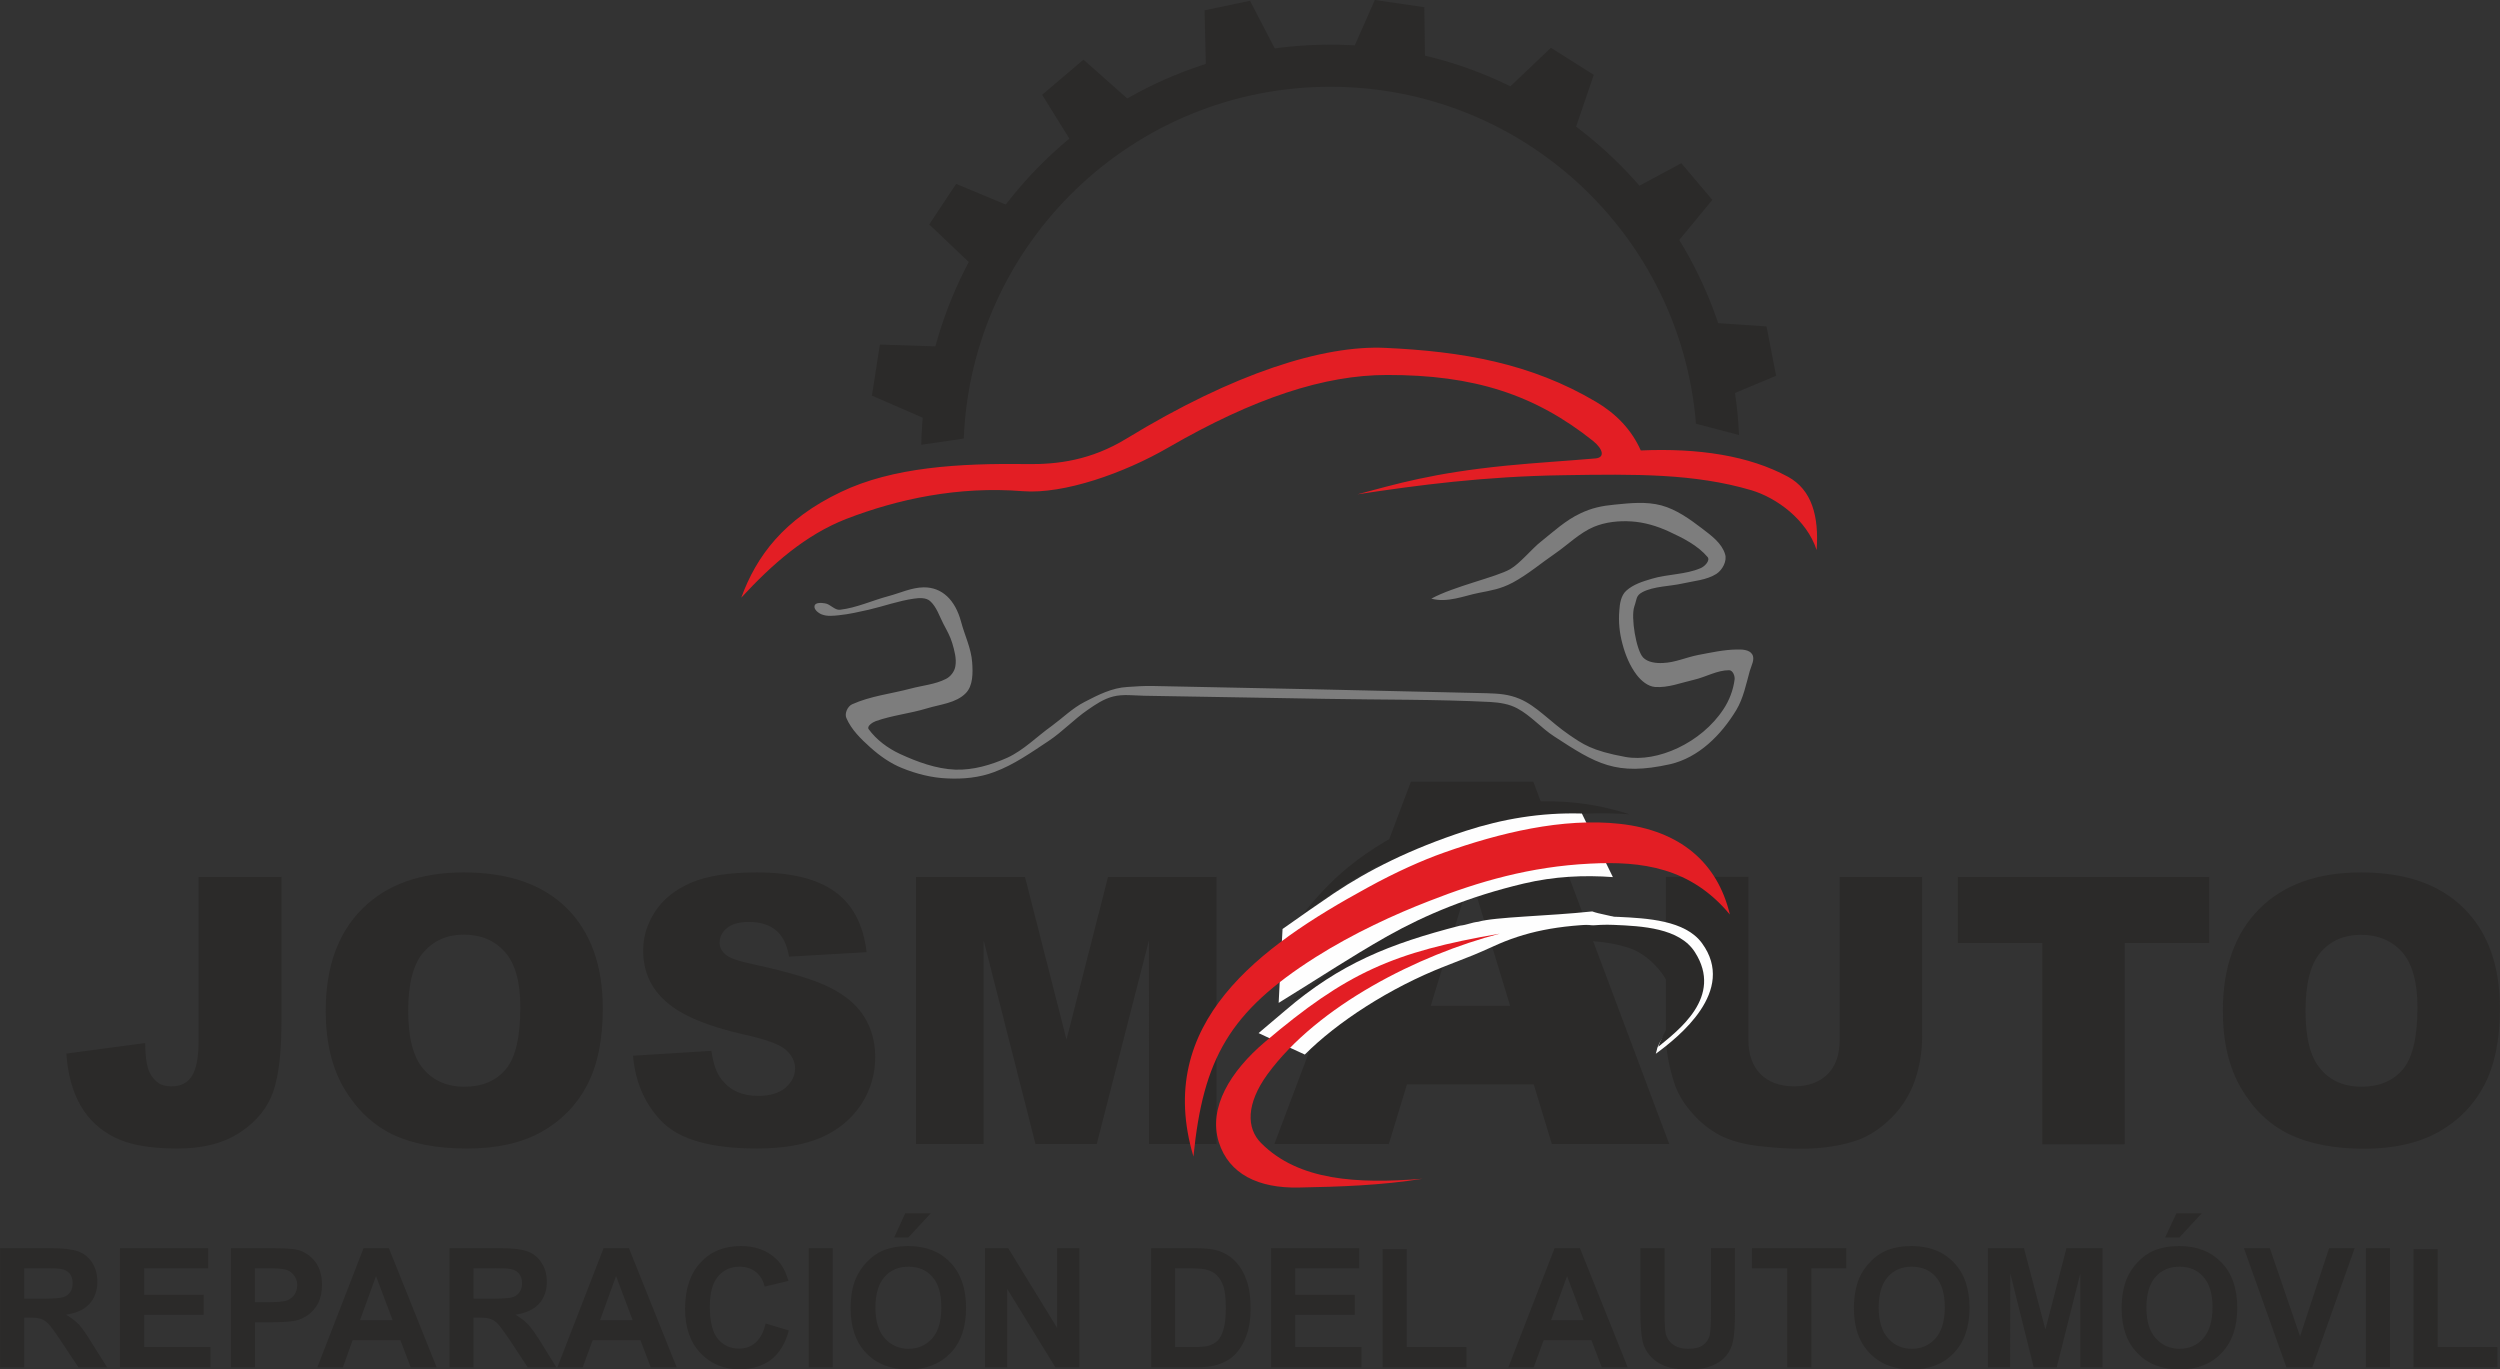<?xml version="1.0" encoding="utf-8"?>
<!-- Generator: Adobe Illustrator 15.0.0, SVG Export Plug-In . SVG Version: 6.00 Build 0)  -->
<!DOCTYPE svg PUBLIC "-//W3C//DTD SVG 1.1//EN" "http://www.w3.org/Graphics/SVG/1.1/DTD/svg11.dtd">
<svg version="1.1" id="Layer_1" xmlns="http://www.w3.org/2000/svg" xmlns:xlink="http://www.w3.org/1999/xlink" x="0px" y="0px"
	 width="361.035px" height="197.77px" viewBox="0 0 361.035 197.77" enable-background="new 0 0 361.035 197.77"
	 xml:space="preserve">
<rect x="0" y="0" width="361.035" height="197.77" fill="#333333" stroke="none"/>
<g id="Capa_x0020_1">
	<g id="_2775485352288">
		<path fill="#2B2A29" d="M0.01,197.461v-17.207h7.293c1.858,0,3.183,0.17,4.027,0.479c0.816,0.311,1.492,0.846,1.999,1.634
			c0.479,0.788,0.732,1.69,0.732,2.704c0,1.295-0.366,2.365-1.127,3.21c-0.76,0.845-1.887,1.352-3.379,1.577
			c0.732,0.45,1.352,0.929,1.858,1.436c0.479,0.535,1.127,1.465,1.943,2.816l2.112,3.352h-4.14l-2.507-3.773
			c-0.873-1.324-1.492-2.169-1.83-2.507s-0.676-0.591-1.042-0.704c-0.366-0.141-0.957-0.197-1.746-0.197H3.501v7.182H0.01z
			 M3.501,187.548h2.563c1.662,0,2.704-0.085,3.098-0.226c0.423-0.141,0.761-0.395,0.986-0.732c0.225-0.338,0.338-0.76,0.338-1.295
			c0-0.563-0.142-1.042-0.451-1.408c-0.31-0.338-0.731-0.563-1.295-0.647c-0.282-0.056-1.127-0.085-2.534-0.085H3.501V187.548z
			 M17.328,197.461v-17.207h12.729v2.9H20.82v3.83h8.589v2.9H20.82v4.646h9.574v2.93H17.328z M33.351,197.461v-17.207h5.547
			c2.112,0,3.492,0.085,4.14,0.254c0.986,0.281,1.803,0.845,2.479,1.689c0.647,0.873,0.985,2,0.985,3.352
			c0,1.07-0.197,1.943-0.563,2.675c-0.394,0.704-0.872,1.268-1.464,1.69c-0.592,0.394-1.183,0.676-1.803,0.816
			c-0.816,0.141-2.027,0.225-3.576,0.225h-2.28v6.506H33.351z M36.815,183.155v4.9h1.914c1.353,0,2.253-0.084,2.732-0.254
			c0.45-0.196,0.816-0.479,1.069-0.844c0.254-0.395,0.395-0.846,0.395-1.352c0-0.62-0.197-1.155-0.563-1.549
			c-0.366-0.423-0.816-0.676-1.38-0.761c-0.422-0.085-1.238-0.142-2.478-0.142H36.815z M63.06,197.461h-3.745l-1.493-3.915h-6.898
			l-1.408,3.915h-3.689l6.674-17.207h3.661L63.06,197.461z M56.696,190.646l-2.394-6.364l-2.31,6.364H56.696z M64.919,197.461
			v-17.207h7.294c1.83,0,3.182,0.17,3.998,0.479c0.846,0.311,1.493,0.846,2,1.634s0.76,1.69,0.76,2.704
			c0,1.295-0.365,2.365-1.126,3.21s-1.887,1.352-3.407,1.577c0.76,0.45,1.38,0.929,1.858,1.436c0.479,0.535,1.154,1.465,1.972,2.816
			l2.083,3.352h-4.14l-2.478-3.773c-0.901-1.324-1.521-2.169-1.83-2.507c-0.338-0.338-0.677-0.591-1.07-0.704
			c-0.366-0.141-0.93-0.197-1.746-0.197h-0.704v7.182H64.919z M68.383,187.548h2.563c1.661,0,2.703-0.085,3.126-0.226
			c0.422-0.141,0.732-0.395,0.957-0.732c0.254-0.338,0.366-0.76,0.366-1.295c0-0.563-0.169-1.042-0.479-1.408
			c-0.281-0.338-0.732-0.563-1.295-0.647c-0.282-0.056-1.127-0.085-2.535-0.085h-2.703V187.548z M97.725,197.461H93.98l-1.492-3.915
			h-6.899l-1.437,3.915h-3.66l6.674-17.207h3.661L97.725,197.461z M91.361,190.646l-2.394-6.364l-2.309,6.364H91.361z
			 M110.567,191.125l3.351,1.014c-0.507,1.887-1.38,3.294-2.563,4.224c-1.211,0.901-2.731,1.38-4.562,1.38
			c-2.31,0-4.168-0.789-5.633-2.338c-1.492-1.576-2.225-3.688-2.225-6.42c0-2.845,0.761-5.069,2.225-6.646
			c1.465-1.605,3.408-2.393,5.83-2.393c2.111,0,3.801,0.619,5.125,1.887c0.788,0.731,1.352,1.773,1.746,3.153l-3.436,0.816
			c-0.197-0.872-0.62-1.577-1.268-2.112c-0.647-0.506-1.437-0.76-2.337-0.76c-1.296,0-2.31,0.451-3.098,1.38
			c-0.817,0.901-1.211,2.394-1.211,4.421c0,2.168,0.394,3.717,1.183,4.646c0.788,0.93,1.802,1.38,3.041,1.38
			c0.93,0,1.718-0.281,2.394-0.873C109.778,193.293,110.285,192.364,110.567,191.125z M116.791,197.461v-17.207h3.463v17.207
			H116.791z M122.844,188.957c0-1.746,0.254-3.21,0.789-4.421c0.394-0.873,0.929-1.662,1.604-2.338
			c0.677-0.703,1.408-1.238,2.226-1.576c1.069-0.451,2.309-0.676,3.688-0.676c2.534,0,4.563,0.787,6.083,2.365
			c1.521,1.576,2.28,3.773,2.28,6.561c0,2.788-0.731,4.957-2.252,6.533c-1.521,1.577-3.521,2.365-6.055,2.365
			c-2.563,0-4.591-0.788-6.111-2.365C123.605,193.856,122.844,191.716,122.844,188.957z M126.422,188.844
			c0,1.942,0.45,3.436,1.352,4.421c0.9,1.014,2.056,1.521,3.436,1.521s2.506-0.507,3.407-1.492c0.901-1.014,1.323-2.507,1.323-4.506
			c0-1.971-0.422-3.436-1.295-4.393c-0.845-0.986-2-1.465-3.436-1.465c-1.437,0-2.591,0.479-3.464,1.465
			C126.872,185.379,126.422,186.873,126.422,188.844z M129.125,178.706l1.605-3.491h3.688l-3.238,3.491H129.125z M142.248,197.461
			v-17.207h3.351l7.068,11.518v-11.518h3.21v17.207h-3.464l-6.955-11.321v11.321H142.248z M166.24,180.254h6.308
			c1.437,0,2.535,0.113,3.267,0.338c1.015,0.311,1.887,0.817,2.591,1.578c0.732,0.76,1.268,1.689,1.634,2.787
			c0.395,1.099,0.563,2.45,0.563,4.055c0,1.437-0.169,2.647-0.535,3.662c-0.423,1.267-1.014,2.252-1.831,3.041
			c-0.591,0.591-1.407,1.041-2.422,1.379c-0.76,0.226-1.773,0.367-3.069,0.367h-6.505V180.254z M169.704,183.155v11.377h2.591
			c0.957,0,1.661-0.056,2.084-0.141c0.563-0.141,1.042-0.395,1.408-0.732c0.365-0.338,0.676-0.873,0.9-1.661
			c0.226-0.761,0.338-1.802,0.338-3.126c0-1.352-0.112-2.365-0.338-3.069c-0.225-0.704-0.563-1.267-0.985-1.661
			c-0.422-0.395-0.957-0.676-1.605-0.816c-0.479-0.113-1.436-0.17-2.844-0.17H169.704z M183.558,197.461v-17.207h12.729v2.9h-9.236
			v3.83h8.589v2.9h-8.589v4.646h9.574v2.93H183.558z M199.667,197.461v-17.066h3.491v14.137h8.617v2.93H199.667z M235.064,197.461
			h-3.745l-1.493-3.915h-6.899l-1.436,3.915h-3.661l6.674-17.207h3.661L235.064,197.461z M228.7,190.646l-2.394-6.364l-2.31,6.364
			H228.7z M236.894,180.254h3.492v9.322c0,1.492,0.057,2.449,0.141,2.871c0.141,0.705,0.479,1.268,1.042,1.69
			c0.535,0.423,1.296,0.647,2.253,0.647c0.985,0,1.718-0.197,2.225-0.619c0.479-0.395,0.788-0.873,0.873-1.465
			c0.112-0.592,0.169-1.576,0.169-2.929v-9.519h3.464v9.04c0,2.056-0.085,3.521-0.281,4.394c-0.17,0.844-0.535,1.549-1.015,2.14
			c-0.507,0.591-1.183,1.07-2.027,1.408s-1.943,0.534-3.295,0.534c-1.633,0-2.872-0.196-3.717-0.591
			c-0.845-0.366-1.521-0.873-1.999-1.464c-0.507-0.62-0.817-1.239-0.986-1.915c-0.225-0.985-0.338-2.45-0.338-4.365V180.254z
			 M258.099,197.461v-14.307h-5.097v-2.9h13.629v2.9h-5.04v14.307H258.099z M267.73,188.957c0-1.746,0.281-3.21,0.788-4.421
			c0.395-0.873,0.93-1.662,1.605-2.338c0.676-0.703,1.437-1.238,2.225-1.576c1.07-0.451,2.31-0.676,3.718-0.676
			c2.534,0,4.562,0.787,6.082,2.365c1.521,1.576,2.281,3.773,2.281,6.561c0,2.788-0.761,4.957-2.281,6.533
			c-1.492,1.577-3.52,2.365-6.055,2.365c-2.534,0-4.59-0.788-6.082-2.365C268.491,193.856,267.73,191.716,267.73,188.957z
			 M271.306,188.844c0,1.942,0.479,3.436,1.352,4.421c0.901,1.014,2.056,1.521,3.436,1.521s2.535-0.507,3.408-1.492
			c0.9-1.014,1.352-2.507,1.352-4.506c0-1.971-0.451-3.436-1.296-4.393c-0.873-0.986-2.027-1.465-3.464-1.465
			c-1.436,0-2.591,0.479-3.463,1.465C271.758,185.379,271.306,186.873,271.306,188.844z M287.077,197.461v-17.207h5.209
			l3.098,11.743l3.042-11.743h5.209v17.207h-3.21v-13.546l-3.407,13.546h-3.323l-3.379-13.546l-0.028,13.546H287.077z
			 M306.394,188.957c0-1.746,0.282-3.21,0.789-4.421c0.394-0.873,0.929-1.662,1.604-2.338c0.676-0.703,1.408-1.238,2.225-1.576
			c1.07-0.451,2.31-0.676,3.718-0.676c2.534,0,4.533,0.787,6.082,2.365c1.521,1.576,2.281,3.773,2.281,6.561
			c0,2.788-0.76,4.957-2.281,6.533c-1.492,1.577-3.52,2.365-6.054,2.365c-2.535,0-4.591-0.788-6.083-2.365
			C307.155,193.856,306.394,191.716,306.394,188.957z M309.97,188.844c0,1.942,0.451,3.436,1.353,4.421
			c0.9,1.014,2.056,1.521,3.436,1.521s2.534-0.507,3.407-1.492c0.901-1.014,1.352-2.507,1.352-4.506c0-1.971-0.45-3.436-1.323-4.393
			c-0.845-0.986-2-1.465-3.436-1.465c-1.437,0-2.591,0.479-3.464,1.465C310.422,185.379,309.97,186.873,309.97,188.844z
			 M312.675,178.706l1.633-3.491h3.661l-3.238,3.491H312.675z M330.19,197.461l-6.139-17.207h3.745l4.364,12.729l4.196-12.729h3.689
			l-6.111,17.207H330.19z M341.679,197.461v-17.207h3.464v17.207H341.679z M348.551,197.461v-17.066h3.492v14.137h8.617v2.93
			H348.551z"/>
		<path fill="#2B2A29" d="M28.677,126.637h11.968v20.951c0,4.394-0.394,7.744-1.183,10.054c-0.788,2.28-2.337,4.252-4.703,5.829
			c-2.365,1.605-5.406,2.394-9.096,2.394c-3.886,0-6.899-0.507-9.039-1.577c-2.141-1.041-3.802-2.59-4.984-4.618
			c-1.154-2.027-1.858-4.534-2.056-7.519l11.377-1.521c0.028,1.689,0.169,2.929,0.45,3.745c0.281,0.845,0.761,1.492,1.437,2
			c0.45,0.338,1.098,0.506,1.942,0.506c1.324,0,2.31-0.506,2.929-1.492c0.62-0.985,0.958-2.646,0.958-5.013V126.637z
			 M47.037,145.956c0-6.309,1.774-11.208,5.266-14.699c3.521-3.521,8.421-5.267,14.672-5.267c6.449,0,11.377,1.718,14.869,5.153
			c3.464,3.464,5.209,8.279,5.209,14.502c0,4.506-0.76,8.195-2.28,11.096c-1.521,2.873-3.718,5.125-6.59,6.73
			s-6.448,2.394-10.729,2.394c-4.336,0-7.94-0.676-10.813-2.056c-2.844-1.408-5.153-3.604-6.927-6.59
			C47.938,154.235,47.037,150.461,47.037,145.956z M58.949,145.984c0,3.886,0.732,6.702,2.196,8.392
			c1.437,1.689,3.436,2.563,5.914,2.563c2.563,0,4.562-0.845,5.97-2.506c1.408-1.662,2.112-4.646,2.112-8.983
			c0-3.633-0.732-6.28-2.197-7.941c-1.492-1.689-3.463-2.534-5.998-2.534c-2.394,0-4.336,0.873-5.801,2.563
			C59.681,139.225,58.949,142.069,58.949,145.984z M91.418,152.46l11.32-0.704c0.254,1.83,0.732,3.238,1.493,4.168
			c1.238,1.577,2.984,2.338,5.266,2.338c1.689,0,3.013-0.395,3.942-1.184c0.901-0.788,1.38-1.718,1.38-2.787
			c0-0.986-0.45-1.887-1.323-2.676s-2.9-1.521-6.083-2.225c-5.237-1.183-8.955-2.731-11.18-4.703
			c-2.253-1.943-3.351-4.421-3.351-7.434c0-1.972,0.563-3.83,1.718-5.604c1.154-1.774,2.872-3.153,5.181-4.167
			c2.31-0.986,5.464-1.493,9.49-1.493c4.929,0,8.674,0.901,11.265,2.76c2.591,1.831,4.14,4.759,4.618,8.758l-11.208,0.647
			c-0.281-1.746-0.929-3.013-1.887-3.801c-0.957-0.817-2.281-1.211-3.942-1.211c-1.38,0-2.45,0.309-3.154,0.9
			c-0.704,0.563-1.042,1.295-1.042,2.141c0,0.619,0.282,1.154,0.845,1.661c0.563,0.507,1.888,0.958,3.999,1.408
			c5.21,1.126,8.927,2.253,11.18,3.407s3.887,2.563,4.929,4.28c1.014,1.69,1.521,3.604,1.521,5.717c0,2.478-0.676,4.759-2.027,6.843
			c-1.38,2.084-3.295,3.689-5.745,4.76c-2.45,1.069-5.548,1.604-9.293,1.604c-6.562,0-11.096-1.267-13.63-3.773
			C93.164,159.557,91.756,156.346,91.418,152.46z M132.279,126.637h15.741l5.998,23.486l5.998-23.486h15.657v38.58h-9.743V135.79
			l-7.547,29.428h-8.843l-7.49-29.428v29.428h-9.771V126.637z"/>
		<path fill="#2B2A29" d="M265.675,126.637h11.912v23.008c0,2.252-0.366,4.421-1.07,6.448c-0.732,2.027-1.83,3.802-3.352,5.322
			c-1.521,1.493-3.098,2.563-4.759,3.183c-2.337,0.844-5.125,1.295-8.363,1.295c-1.887,0-3.915-0.141-6.14-0.395
			c-2.225-0.281-4.083-0.788-5.575-1.576c-1.493-0.789-2.845-1.887-4.083-3.323c-1.239-1.437-2.084-2.929-2.535-4.45
			c-0.76-2.449-1.126-4.617-1.126-6.504v-23.008h11.912v23.543c0,2.111,0.591,3.744,1.745,4.928
			c1.184,1.183,2.788,1.773,4.872,1.773c2.027,0,3.633-0.591,4.815-1.746c1.154-1.154,1.746-2.815,1.746-4.955V126.637z
			 M282.74,126.637h36.299v9.547h-12.193v29.062h-11.912v-29.062H282.74V126.637z M321.01,145.956c0-6.279,1.774-11.18,5.267-14.699
			c3.52-3.521,8.42-5.267,14.671-5.267c6.449,0,11.377,1.718,14.869,5.182c3.464,3.436,5.21,8.279,5.21,14.474
			c0,4.506-0.761,8.224-2.281,11.096c-1.521,2.873-3.718,5.125-6.59,6.73s-6.448,2.422-10.729,2.422
			c-4.337,0-7.941-0.704-10.814-2.084c-2.844-1.38-5.153-3.576-6.927-6.59C321.911,154.235,321.01,150.489,321.01,145.956z
			 M332.95,145.984c0,3.914,0.704,6.702,2.168,8.392c1.437,1.718,3.436,2.563,5.914,2.563c2.563,0,4.562-0.845,5.97-2.506
			c1.408-1.662,2.112-4.646,2.112-8.955c0-3.633-0.732-6.28-2.196-7.97c-1.493-1.661-3.464-2.507-5.999-2.507
			c-2.394,0-4.336,0.846-5.801,2.535C333.654,139.253,332.95,142.069,332.95,145.984z"/>
		<path fill="#2B2A29" d="M221.491,156.6h-18.305l-2.619,8.617h-16.529l19.712-52.322h17.685l19.628,52.322H224.11L221.491,156.6z
			 M218.084,145.251l-5.717-18.783l-5.745,18.783H218.084z"/>
		<path fill="#2B2A29" d="M188.093,132.073c3.773-4.646,7.998-9.293,19.205-14.25c14.7-3.351,21.938-2.14,28.048-0.225
			c-8.476-0.592-16.783,0.676-24.95,3.773C201.975,122.385,194.964,127.06,188.093,132.073z"/>
		<path fill="#2B2A29" d="M186.375,144.604l12.531-9.434l2.985,2.196L186.375,144.604z"/>
		<path fill="#FEFEFE" d="M185.22,134.157c2.478-1.746,4.956-3.492,7.462-5.182c4.929-3.295,10.955-6.365,18.98-8.983
			c5.294-1.718,10.842-2.675,16.783-2.507c1.493,3.042,2.985,6.111,4.478,9.181c-4.14-0.31-8.476-0.112-12.869,0.929
			c-7.828,1.859-14.137,4.479-19.656,7.576c-5.378,3.041-10.503,6.448-15.741,9.658C184.826,141.281,185.023,137.705,185.22,134.157
			z"/>
		<path fill="#FEFEFE" d="M231.995,133.452c-7.068,0.113-11.827,1.127-16.39,3.239c-2.619,1.183-3.013,1.323-6.928,2.844
			c-8.025,3.126-15.601,8.11-20.247,12.757c-2.225-1.014-4.449-2.056-6.674-3.098c1.295-1.098,2.563-2.168,3.857-3.267
			c7.913-6.786,15.066-9.631,25.232-12.249c1.042-0.113,1.604-0.451,2.646-0.564c2.366-0.703,10.166-0.816,16.446-1.492
			c1.183,0.423,2.253,0.479,3.436,0.901C232.924,132.833,232.473,133.143,231.995,133.452z"/>
		<g>
			<path fill="#2B2A29" d="M192.12,6.449c31.736,0,57.616,25.006,59.023,56.377l-6.223-1.633
				c-2.197-27.231-24.979-48.662-52.801-48.662c-28.527,0-51.787,22.557-52.942,50.802l-6.139,0.901
				C133.743,32.188,159.904,6.449,192.12,6.449z"/>
			<path fill="#2B2A29" d="M134.869,61.023l-8.954-3.886l1.154-7.378l11.011,0.366L134.869,61.023z"/>
			<path fill="#2B2A29" d="M141.093,38.974l-6.899-6.562l3.887-5.857l8.504,3.548L141.093,38.974z"/>
			<path fill="#2B2A29" d="M155.342,21.486l-4.843-7.8l5.97-5.069l8.166,7.237L155.342,21.486z"/>
			<path fill="#2B2A29" d="M174.181,10.926l-0.226-9.434l6.562-1.38l4.365,8.392L174.181,10.926z"/>
			<path fill="#2B2A29" d="M194.992,8.054L198.54,0l7.153,1.042l0.112,8.729L194.992,8.054z"/>
			<path fill="#2B2A29" d="M223.969,6.899l-7.012,6.674l10.109,6.308l3.098-9.068L223.969,6.899z"/>
			<path fill="#2B2A29" d="M235.093,27.71l7.716-4.14l4.478,5.294l-5.97,7.237L235.093,27.71z"/>
			<path fill="#2B2A29" d="M246.244,46.549l8.87,0.591l1.38,7.125l-7.941,3.323L246.244,46.549z"/>
		</g>
		<path fill="#E31E24" d="M107.047,86.312c2.196-5.998,6.111-11.32,14.391-15.263c7.462-3.577,17.009-4.168,26.893-4.027
			c4.365,0.056,9.209-0.535,14.362-3.689c15.516-9.462,28.441-13.517,37.368-13.095c11.067,0.507,20.979,2.196,30.441,7.8
			c2.901,1.718,5.126,4.027,6.449,7.012c8.363-0.366,15.657,0.76,21.261,3.801c3.436,1.887,4.478,5.632,4.14,10.588
			c-1.436-4.393-5.772-7.547-9.434-8.645c-8.223-2.422-16.699-2.337-27.118-2.168c-11.518,0.169-21.036,1.436-29.766,2.76
			c5.632-1.493,10.785-3.069,21.486-4.14c4.28-0.422,8.589-0.676,12.869-1.042c1.408-0.113,1.154-1.324-0.338-2.534
			c-8.42-6.702-17.206-9.546-29.766-9.519c-9.011,0-19.177,3.323-31.512,10.448c-6.448,3.745-15.15,6.787-21.035,6.336
			c-9.378-0.76-18.136,1.155-25.514,3.999C116.311,77.244,111.524,81.468,107.047,86.312z"/>
		<path fill="#7D7D7D" d="M117.635,87.466c-0.142,0.535,0.535,1.07,1.042,1.267c0.788,0.31,1.689,0.197,2.506,0.113
			c1.437-0.141,2.844-0.479,4.252-0.789c2.197-0.507,4.337-1.295,6.562-1.605c0.761-0.113,1.718-0.169,2.31,0.338
			c0.957,0.845,1.352,2.196,1.942,3.323c0.479,0.901,0.986,1.802,1.268,2.76c0.31,1.07,0.647,2.225,0.45,3.351
			c-0.112,0.732-0.676,1.493-1.38,1.831c-1.549,0.789-3.351,0.929-5.04,1.379c-2.845,0.761-5.829,1.07-8.505,2.281
			c-0.647,0.311-1.098,1.324-0.816,1.971c0.704,1.662,2.084,3.014,3.464,4.253c1.352,1.211,2.9,2.31,4.59,2.985
			c2.084,0.844,4.309,1.408,6.533,1.492c2.281,0.112,4.646-0.113,6.787-0.93c2.815-1.041,5.322-2.816,7.828-4.477
			c2-1.324,3.661-3.127,5.632-4.479c1.127-0.788,2.338-1.605,3.689-1.943c1.437-0.365,2.985-0.141,4.478-0.111l26.302,0.449
			c7.913,0.142,15.798,0.057,23.683,0.451c1.352,0.084,2.731,0.281,3.915,0.93c1.942,1.041,3.436,2.816,5.294,4.026
			c6.082,3.971,8.955,5.772,16.783,4.027c4.111-0.958,7.35-4.196,9.547-7.829c1.014-1.689,1.408-3.717,1.942-5.632
			c0.226-0.789,0.789-1.718,0.338-2.422c-0.422-0.676-1.492-0.704-2.28-0.676c-1.858,0.028-3.689,0.451-5.52,0.789
			c-1.718,0.338-3.352,1.098-5.069,1.155c-0.985,0.056-2.196-0.084-2.872-0.789c-1.014-1.07-1.803-5.886-1.268-7.378
			c0.366-1.014,0.197-1.549,1.155-2.056c1.633-0.873,4.055-0.845,5.857-1.267c1.604-0.366,3.436-0.479,4.843-1.38
			c0.873-0.563,1.577-1.887,1.239-2.872c-0.479-1.577-1.999-2.675-3.322-3.689c-1.774-1.352-3.689-2.732-5.857-3.323
			c-2.197-0.591-4.534-0.338-6.787-0.112c-1.802,0.169-3.295,0.479-4.928,1.267c-2.112,0.985-3.83,2.591-5.633,4.027
			c-1.323,1.014-3.041,3.182-4.505,4.027c-2.028,1.155-8.139,2.478-11.377,4.252c2.281,0.647,4.787-0.422,6.786-0.817
			c1.972-0.394,3.183-0.563,4.957-1.492c2.196-1.183,4.139-2.844,6.194-4.252c1.831-1.267,3.464-2.929,5.52-3.802
			c1.69-0.704,3.577-0.901,5.407-0.789c1.887,0.113,3.773,0.676,5.52,1.493c1.999,0.929,4.083,1.971,5.52,3.661
			c0.395,0.507-0.451,1.379-1.042,1.605c-2.141,0.929-4.787,0.845-7.012,1.521c-1.324,0.394-2.647,0.789-3.689,1.718
			c-0.761,0.676-0.957,1.859-1.014,2.873c-0.141,1.605,0.028,3.267,0.45,4.815c0.423,1.605,1.07,3.182,2.056,4.478
			c0.648,0.845,1.605,1.661,2.647,1.746c1.915,0.141,3.773-0.619,5.632-1.042c1.718-0.395,3.323-1.38,5.069-1.38
			c0.535,0,0.873,0.845,0.788,1.38c-0.197,1.492-0.76,2.985-1.604,4.252c-3.211,4.899-9.575,7.716-14.137,6.899
			c-4.984-0.901-6.224-1.915-8.082-3.154c-2.845-1.943-4.731-4.195-7.209-5.238c-1.605-0.676-2.985-0.76-4.815-0.816l-24.612-0.563
			l-23.542-0.479c-1.239-0.028-2.45,0.056-3.689,0.141c-2.196,0.113-4.252,1.155-6.195,2.168c-1.746,0.901-3.154,2.309-4.73,3.464
			c-2.141,1.521-4.027,3.491-6.421,4.59c-2.338,1.042-4.928,1.803-7.491,1.718c-2.787-0.112-5.519-1.126-8.025-2.281
			c-1.746-0.816-3.379-2.027-4.506-3.576c-0.281-0.422,0.563-0.985,1.042-1.154c2.394-0.845,4.956-1.098,7.351-1.83
			c1.942-0.592,4.224-0.761,5.632-2.197c1.07-1.07,1.042-2.957,0.929-4.477c-0.141-2.028-1.098-3.915-1.604-5.857
			c-0.845-3.126-2.731-4.984-5.407-4.956c-1.746,0.028-3.379,0.816-5.068,1.267c-2.338,0.62-4.591,1.689-7.013,1.971
			c-0.76,0.084-1.38-0.817-2.168-0.929C118.621,87.044,117.776,86.988,117.635,87.466z"/>
		<path fill="#E31E24" d="M172.351,167.02c-5.745-19.291,9.574-30.329,25.091-38.806c4.083-2.253,7.997-3.999,11.123-5.097
			c7.941-2.816,17.094-5.069,25.4-4.14c8.589,0.957,14.053,5.519,15.854,13.095c-5.66-6.815-12.729-7.744-20.219-7.35
			c-8.562,0.422-15.995,2.563-23.232,5.406c-4.872,1.887-10.87,4.618-16.39,8.11C177.56,146.125,173.759,152.855,172.351,167.02z"/>
		<path fill="#E31E24" d="M205.439,170.23c-5.97,0.957-11.912,1.154-17.91,1.267c-5.772,0.113-10.053-1.914-11.518-6.561
			c-1.549-4.984,1.689-10.251,6.674-14.475c11.771-9.969,18.445-12.982,33.905-15.629c-11.715,3.041-26.302,10.391-33.567,20.332
			c-3.069,4.252-3.041,7.771-0.9,9.912C187.529,170.511,195.977,170.991,205.439,170.23z"/>
		<g>
			<path fill="#FEFEFE" d="M239.119,152.179c0.338-1.155,0.057-0.535,0.563-1.605c0.647-1.296,3.633-4.618,3.238-5.857
				c-0.985-3.069-3.942-7.94-7.012-8.955c-5.322-1.774-4.506-2.28-10.081-2.478c4.871-0.901,2.956-1.07,7.885-0.873
				c4.14,0.197,9.659,0.479,12.081,3.801C250.834,143.112,242.414,149.757,239.119,152.179z"/>
			<path fill="#2B2A29" d="M239.485,151.165c0.761-2.393,3.014-4.758,2.281-7.124c-0.93-3.098-3.492-6.139-6.533-7.153
				c-5.322-1.745-11.208-0.788-16.783-0.984c4.843-0.902,9.631-2.563,14.587-2.338c4.111,0.169,9.49,0.451,11.715,3.914
				C248.947,143.985,242.273,148.856,239.485,151.165z"/>
		</g>
	</g>
</g>
</svg>
